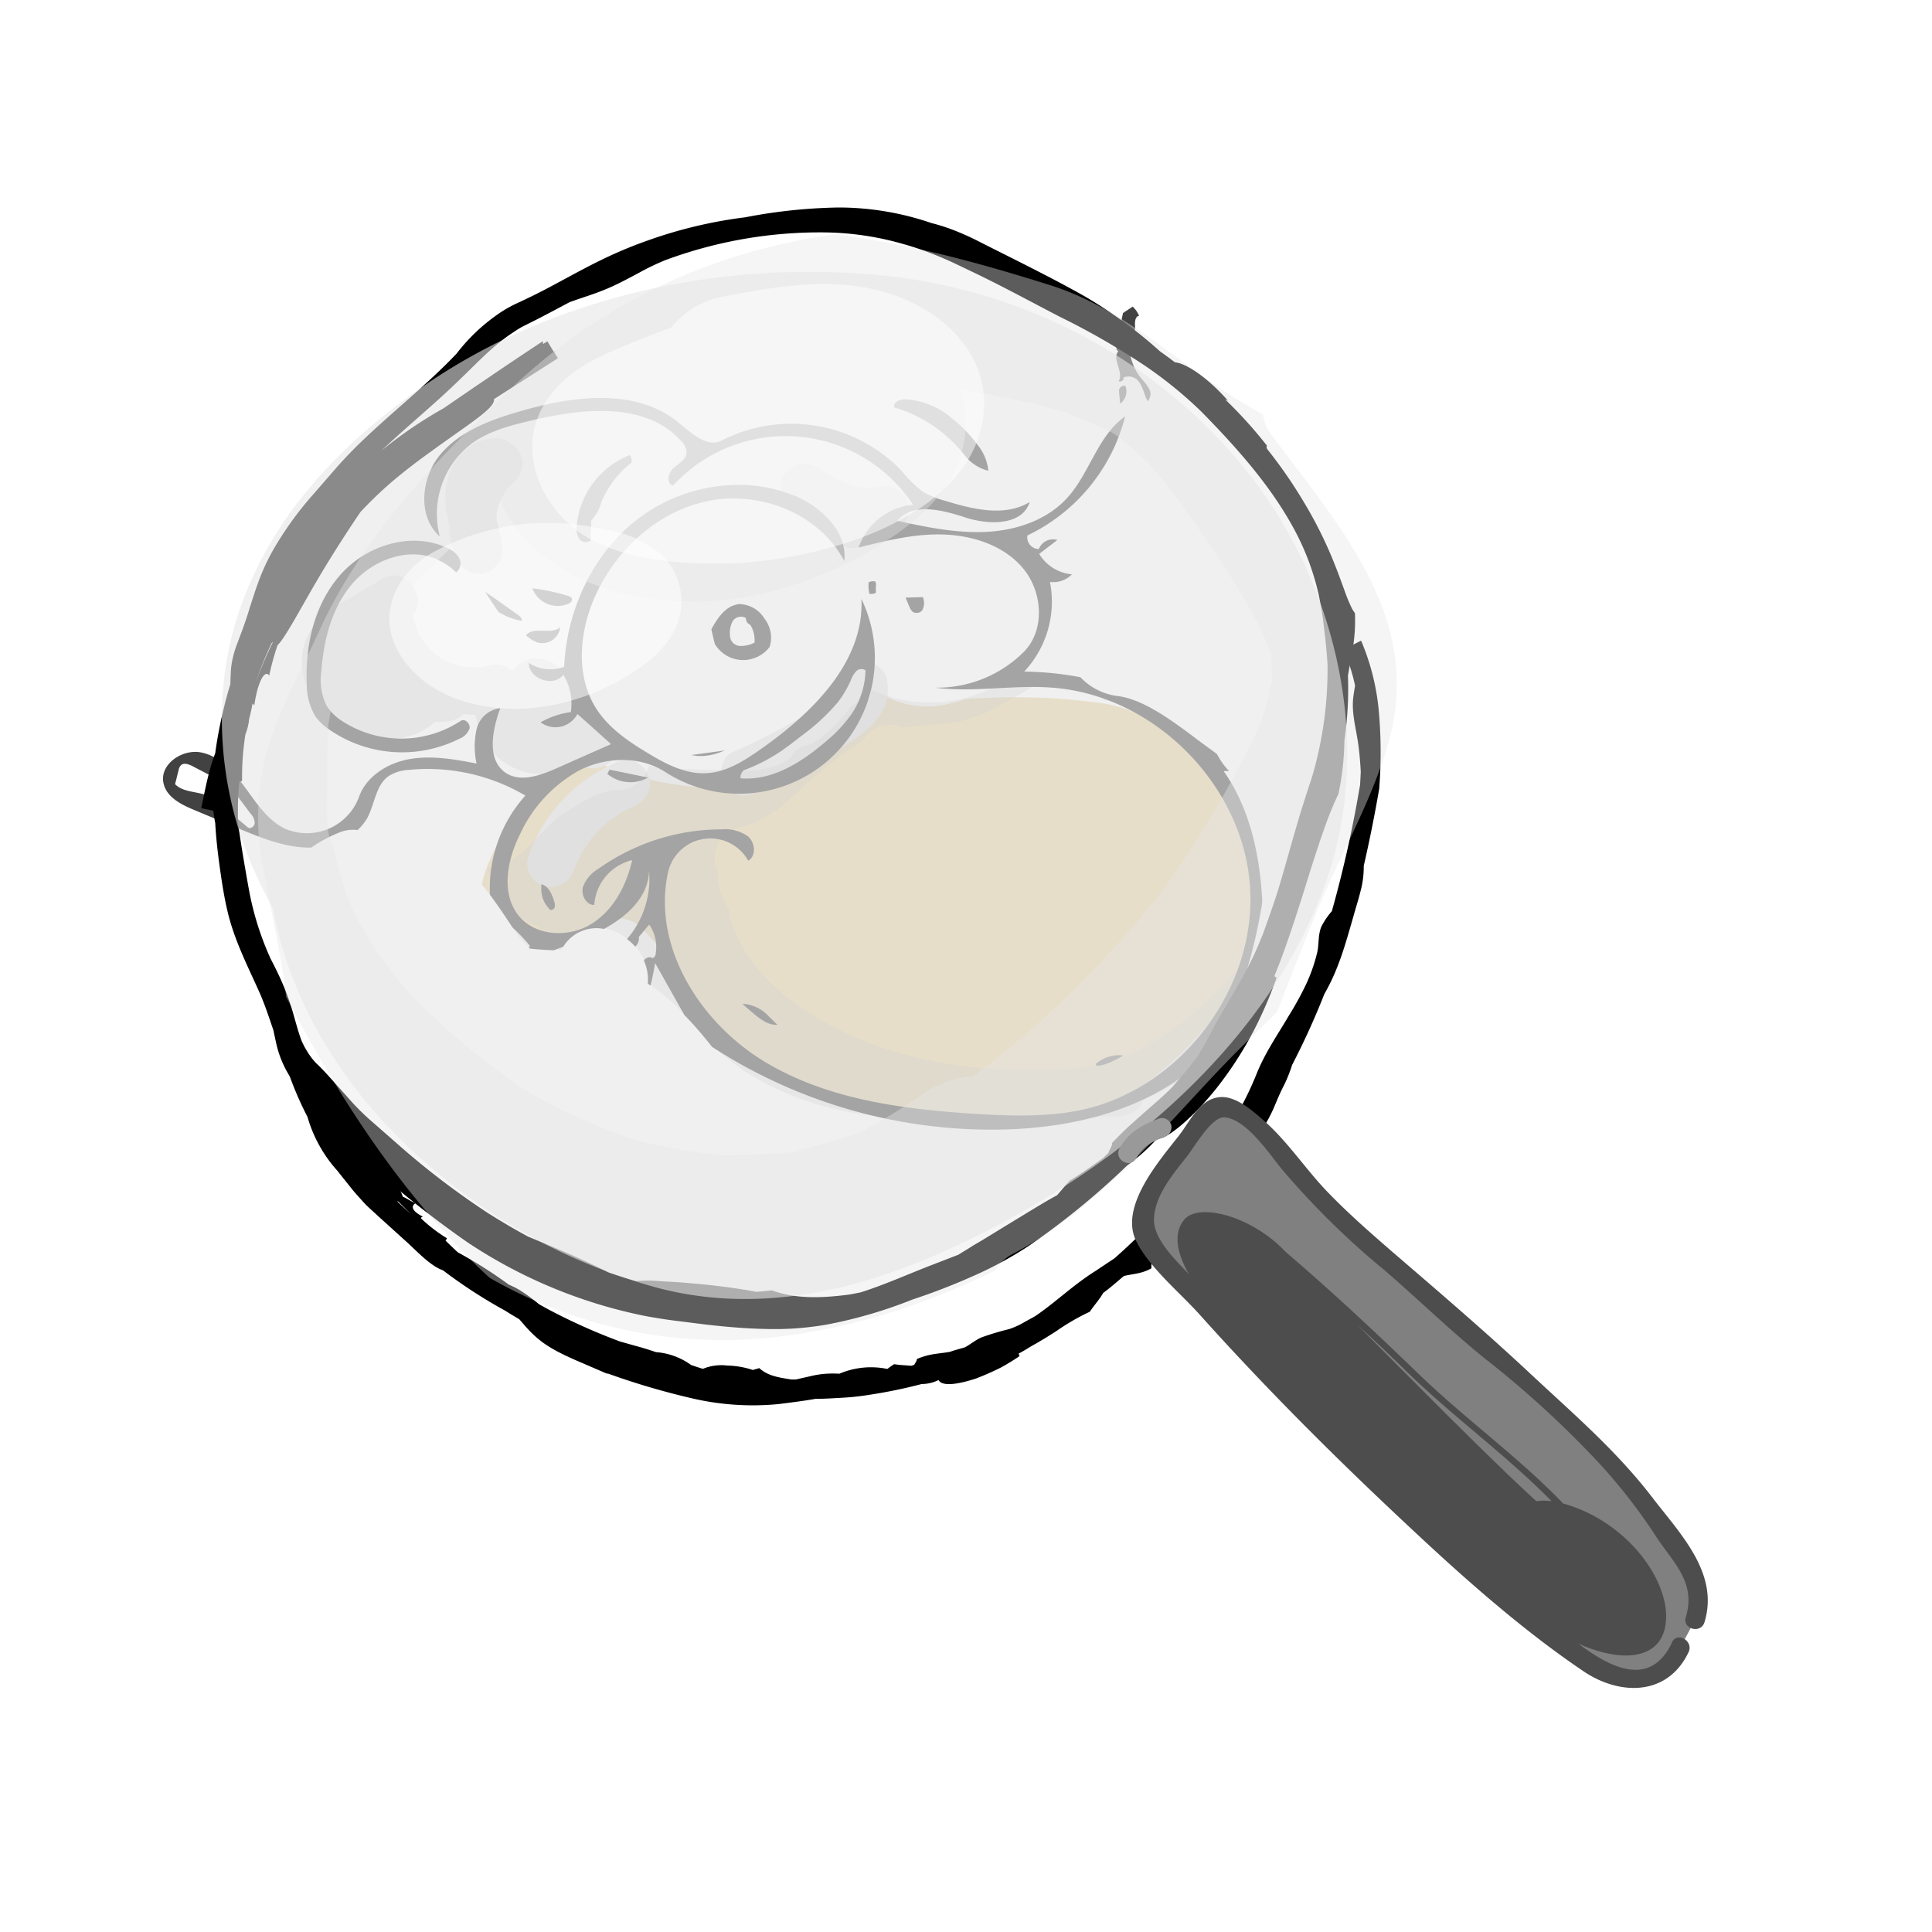 <svg xmlns="http://www.w3.org/2000/svg" viewBox="0 0 300 300"><defs><style>.\33 3e6b59a-f1ce-4206-ac11-4b7a789e3a95{isolation:isolate;}.\39 68a8a73-f617-4c98-aad8-e94592bc75b4,.b7658835-b30f-4fc7-9367-735fe695e687{fill:#fff;}.b4fcff69-947d-4d8a-aca0-0c2ee7134554{fill:#e8d1a1;}.\34 01e6177-f58d-4404-971e-6fd735132bb7,.\34 51b00c5-9533-454e-a427-ce3a559edd35,.\36 8cb3971-5a2a-4921-938a-bf80023a4e00{fill:#e6e6e6;}.\34 01e6177-f58d-4404-971e-6fd735132bb7,.\36 8cb3971-5a2a-4921-938a-bf80023a4e00,.be9ff878-6412-46c3-a720-f4823f5ff955,.da55b2be-3e55-4c43-abdf-509c3bc7b8cb{mix-blend-mode:multiply;}.b7693d93-d3ed-4746-9e6f-71b15ea57477,.be9ff878-6412-46c3-a720-f4823f5ff955{fill:#b3b3b3;opacity:0.3;}.\33 b16658e-6845-493f-be3d-569b3a544d3d{fill:#424242;}.\36 8cb3971-5a2a-4921-938a-bf80023a4e00{opacity:0.6;}.da55b2be-3e55-4c43-abdf-509c3bc7b8cb{opacity:0.4;}.\39 68a8a73-f617-4c98-aad8-e94592bc75b4{opacity:0.52;}.\32 2f66e08-7b3d-4820-b17b-bb3d5880a0e8{fill:gray;}.d736319f-350e-4e3d-8940-75149d7e9857{fill:#999;}.\30 51ff54e-0992-47c4-8601-9ea32598c8ca{fill:#4d4d4d;}</style></defs><g class="33e6b59a-f1ce-4206-ac11-4b7a789e3a95"><g id="dcbd40d2-57fd-453f-bf4c-1858829d6ae8" data-name="Layer 1"><path class="b7658835-b30f-4fc7-9367-735fe695e687" d="M176.5,108.93a11.92,11.92,0,0,0-2.9-.78c-3.29-.4-6.59-2.59-7.41-5.75a51.74,51.74,0,0,0-5,2.27q-.77-.08-1.53-.12a14.31,14.31,0,0,0,4.28-14.33A11.77,11.77,0,0,0,156.15,83c-2.64-.9-5.46-1-8.1-1.88a10.61,10.61,0,0,0-1.13-.58c-.52-.3-1-.64-1.49-1l-.13-.09-.07-.06-.55-.46c-.56-.47-1.09-1-1.62-1.45-4.1-3.84-8.1-8.33-13.81-9.66-4.21-1-8.72-.39-13,.19a31.43,31.43,0,0,0-8.64,2.34,15.19,15.19,0,0,0-6.33-6.08c-4-1.79-9-1.58-13.28-1.09a33.73,33.73,0,0,0-12.63,3.73c-4.09,2.25-8.22,6.41-7.54,11.48.34,2.52,2.2,4.77,3.25,7.06,0,0,.08.2.14.33l.22.55c.09.23.17.47.26.71a5.06,5.06,0,0,0-1.94,0A4,4,0,0,0,66,85a14.44,14.44,0,0,0-7.12,2.68,17.48,17.48,0,0,0-6.07,3.63,4.73,4.73,0,0,0-.93,5.26,11.64,11.64,0,0,0-2.14,6.59c0,.11,0,.22,0,.33a7.06,7.06,0,0,0,.29,6.07,7.67,7.67,0,0,0,6.34,3.92c3.9,1.75,8.42,1.21,12.41,0a32.17,32.17,0,0,0,5.26-2.17,13.85,13.85,0,0,0,1.37,5.63c2.49,4.2,7.65,4,11.57,2.29s6.62-5.83,5.33-10.17c-.8-2.67-3.07-4.25-5.6-5.29a10.4,10.4,0,0,0,2.18-4.38,7.75,7.75,0,0,0-1.68-7.07,7.24,7.24,0,0,0-5.1-2.07,5.22,5.22,0,0,0-.12-1.1,39.49,39.49,0,0,0-2-6.39c-.52-1.26-1.07-2.51-1.69-3.72q-.39-.75-.81-1.47c-.05-.09-.12-.24-.2-.42l.13-.21c.2-.22.41-.43.63-.64l.4-.34.33-.23c.85-.48,1.66-1,2.54-1.41l.38-.18.41-.16c.5-.17,1-.35,1.52-.51a31.24,31.24,0,0,1,11.81-1.19l.8.08c.41.12,1.14.37,1,.26q.28.15.57.33c-.4-.23.6.54.75.7s.47.56.52.59q.38.54.72,1.08c.51.82,1,1.67,1.42,2.52a4.65,4.65,0,0,0,3.92,2.29,4.32,4.32,0,0,0,4.26-.16c.66-.42,1.33-.77,2-1.14l.4-.19.6-.23a29,29,0,0,1,4.49-1.15l1.15-.18.14,0,.25,0c.62-.06,1.24-.13,1.87-.18a42.73,42.73,0,0,1,4.8-.23,12.09,12.09,0,0,1,1.21.08h.14l.3.09,1.36.4h0a7.94,7.94,0,0,0,.77.39,17.37,17.37,0,0,1,1.48.92l.23.16.52.4c.37.31.74.62,1.09.94.91.82,1.77,1.67,2.65,2.52,3.73,3.63,7.69,7,12.93,8.15,1.18.25,2.38.42,3.57.66a18.34,18.34,0,0,1,1.91.47c.24.07.48.17.73.24-1-.3.05.07.25.18a1,1,0,0,1,.18.09c.15.14.3.3.45.45l.05.09,0,0a1.93,1.93,0,0,0,.18.6c0,.22,0,.47,0,.69a.62.62,0,0,1,0,.13l0,.06c0,.23-.1.47-.17.7s-.2.59-.2.62-.16.32-.25.48-.54.79-.48.76a10.54,10.54,0,0,1-1,.93.89.89,0,0,1-.18.14c-.36.23-.71.47-1.08.68s-.63.34-1,.5l-.36.17-.11,0c-.77.24-1.51.53-2.28.75-1.55.44-3.12.77-4.7,1.09a4.61,4.61,0,0,0,.48,9,4.29,4.29,0,0,0,.15.73,4.78,4.78,0,0,0,5.72,3.25c.41-.08.83-.15,1.24-.21l.94-.12c.89-.09,1.8-.15,2.7-.19a41.63,41.63,0,0,1,5.24.12,4.7,4.7,0,0,0,2.6.32c.81.14,1.62.29,2.41.48a43.9,43.9,0,0,1,5.65,1.73c2.28.86,5.2-1,5.72-3.25a4.64,4.64,0,0,0-.71-3.85C175.88,109.17,176.19,109,176.5,108.93Z"/><path class="b7658835-b30f-4fc7-9367-735fe695e687" d="M189,117.11c-.44-.34-.89-.68-1.35-1-2.79-2-6.47-5-10.14-6.75a29.93,29.93,0,0,0,3.56,2.92c2.28,1.6,4.72,3,7.1,4.41l.9.55A.54.54,0,0,0,189,117.11Z"/><path class="b7658835-b30f-4fc7-9367-735fe695e687" d="M80,96.91a2.57,2.57,0,0,0-.16.58v0A.6.6,0,0,1,80,96.91Z"/><path class="b7658835-b30f-4fc7-9367-735fe695e687" d="M195.82,134.47c-1.2-6.07-4.63-11.45-8.39-16.22s-8.84-8.65-15.15-9.58a97.25,97.25,0,0,0-18.68-.8q-3.87.18-7.76.58a22.89,22.89,0,0,0,3-2.52,9.4,9.4,0,0,0,2.63-4.49h0c-.22,2.42,2.29,4.75,4.65,4.64a4.77,4.77,0,0,0,4.65-4.64,38.67,38.67,0,0,0-.59-10.63c-.71-3.79-2.24-6.93-5.41-9.22a30.66,30.66,0,0,0-8.81-4,38.12,38.12,0,0,0-10.28-1.63,4.26,4.26,0,0,0-1.72.34l-.15-.18c-3.24-3.63-8.9-3.33-13.36-3.18a4.86,4.86,0,0,0-4.59,3.73c-1,.05-2,.13-3,.26a38.46,38.46,0,0,0-3.86.68c-2.75-3.43-6-6.48-10.48-7.48a27.1,27.1,0,0,0-8.48-.3A25.78,25.78,0,0,0,81.24,72c-5,2.35-8.54,7.57-8.15,13.16a22.93,22.93,0,0,0,2.56,8.57,10.09,10.09,0,0,0,6.65,5.72,10.58,10.58,0,0,0,7.11-.82,18.34,18.34,0,0,0,.69,5.66,50,50,0,0,0,3.31,7.85,4.34,4.34,0,0,0-3.16,2.65,4.57,4.57,0,0,0,.46,4.41c-1.32.83-2.68,1.61-3.94,2.55a29.31,29.31,0,0,0-9,9.92,21,21,0,0,0-2.15,6.64c1.46,1.89,2.76,3.87,4.08,5.88.09.14.62.91.82,1.22s.73.86.8.94a13.17,13.17,0,0,0,1,.93c1.56.18,3.2.21,4.8.31,3.85-7.21,14.13-2.08,13.52,5.15a43.81,43.81,0,0,1,8.2,7.62,4.55,4.55,0,0,0,1.23-1.16,49.28,49.28,0,0,0,10.81,6.3,11.7,11.7,0,0,0,3.44,1.92A102.73,102.73,0,0,0,147.64,173a45.86,45.86,0,0,0,12.87-.06l.57-.1.65.08c6.22.61,12.8-1.82,17.72-5.51a57.34,57.34,0,0,0,12.92-13.77c.29-.43.56-.86.82-1.3.77-2.46,1.46-4.94,2-7.46.32-1.48.61-3,.85-4.45.1-.58.19-1.16.27-1.75l0-.21A28.68,28.68,0,0,0,195.82,134.47Zm-81.6-48.25-.29-.17L115,86Z"/><path class="b4fcff69-947d-4d8a-aca0-0c2ee7134554" d="M194.73,135c-1.21-6.06-4.63-11.44-8.4-16.22s-8.83-8.64-15.15-9.57a96.41,96.41,0,0,0-18.68-.8c-.87,0-1.75.09-2.62.15a19.68,19.68,0,0,1-2.4.69,13.91,13.91,0,0,1-9.9-1.09,12.65,12.65,0,0,1-4.72-5.06,40.8,40.8,0,0,1-3.22,7.09c-3,5.11-7.23,9.83-13.13,11.36s-12.38.4-18.22-1.14a24.16,24.16,0,0,1-9.3-4.6,4.54,4.54,0,0,0,.63,3.94c-1.33.84-2.68,1.61-3.94,2.56a29.22,29.22,0,0,0-9,9.91,22.82,22.82,0,0,0-1.87,5.1,67.71,67.71,0,0,1,4.19,5.8c.82.6,1.65,1.18,2.52,1.71.2.12,1.44.67.82.47l.57.19a19.92,19.92,0,0,0,2.43.56c.83.15,1.66.27,2.48.41a5.88,5.88,0,0,1,4.61-2.34,5.07,5.07,0,0,1,7-.19c4.68,4.32,7.09,10.24,9.22,16.19a3.27,3.27,0,0,0,.28-.37,49.62,49.62,0,0,0,10.82,6.31,11.77,11.77,0,0,0,3.43,1.92,102.92,102.92,0,0,0,23.34,5.54,45.12,45.12,0,0,0,12.87-.06l.57-.09.65.08c6.22.61,12.79-1.82,17.72-5.52a57.36,57.36,0,0,0,12.92-13.77c.29-.42.56-.86.81-1.29.77-2.47,1.46-4.95,2-7.47.33-1.47.61-2.95.86-4.44l.27-1.75s0-.1,0-.22A30.49,30.49,0,0,0,194.73,135Z"/><path class="451b00c5-9533-454e-a427-ce3a559edd35" d="M94.83,113l-5.35-6.44c-1.83-2.2-3.84-4.91-7.14-4.19a4.83,4.83,0,0,0-2.79,1.76,3.76,3.76,0,0,0-3.41-.82,9.94,9.94,0,0,1-8.47-1.67,10.28,10.28,0,0,1-3.6-6.15c2.42-2.75-1-7.76-4.69-5.59l-6.1,3.56a13.87,13.87,0,0,0-5.05,4.41c-2.46,4-1.41,9.12,1.65,12.46a14.37,14.37,0,0,0,11.67,4.35,10.6,10.6,0,0,0,6-2.59,13.84,13.84,0,0,0,1.82-.06A4.34,4.34,0,0,0,72,110.9c.61.06,1.22.09,1.84.09a11.74,11.74,0,0,0,3.44,6.6c3,2.73,8.38,3.88,11.56.74a5.21,5.21,0,0,0,.45-.5l.34.4c1.27,1.54,3.9,1.32,5.22,0A3.77,3.77,0,0,0,94.83,113Z"/><path class="451b00c5-9533-454e-a427-ce3a559edd35" d="M80.09,69.44a3.16,3.16,0,0,0-.54-.44,3.82,3.82,0,0,0-2.42-.94c-3.83-.13-6.82,3-7.69,6.53a12.84,12.84,0,0,0,.08,5.75c.07.33.15.67.24,1a14,14,0,0,0,1,5.08,3.73,3.73,0,0,0,4,2.64A3.66,3.66,0,0,0,78,85.44a25.12,25.12,0,0,0-.88-4.59c0-.17,0-.33,0-.5s0-.31,0-.46.13-.67.13-.66a6.29,6.29,0,0,1,.89-2.35l.4-.66a2,2,0,0,0,.13-.22.59.59,0,0,0,.1-.11,11,11,0,0,1,1.23-1.23A3.73,3.73,0,0,0,80.09,69.44Z"/><path class="451b00c5-9533-454e-a427-ce3a559edd35" d="M141,78.16a3.74,3.74,0,0,0-4.54-2.58,7.3,7.3,0,0,1-4.7-.45,28.91,28.91,0,0,1-5-2.61,3.74,3.74,0,0,0-5.05,1.33,3.78,3.78,0,0,0,1.32,5.05l7.66,5.68c1.46,1.08,3.77.38,4.77-1a4.53,4.53,0,0,0,.31-.5,13.18,13.18,0,0,0,2.65-.43A3.74,3.74,0,0,0,141,78.16Z"/><path class="451b00c5-9533-454e-a427-ce3a559edd35" d="M137.73,105.52c-.35-2-2.74-3.08-4.54-2.58a3.69,3.69,0,0,0-2.63,4.11c-.12.16-.36.37-.38.4a6.6,6.6,0,0,1-1.33,1.06q-2.4,1.63-4.91,3.12a92.84,92.84,0,0,1-10.15,5.14c-1.83.79-2.24,3.47-1.32,5,1.1,1.89,3.21,2.11,5,1.32a89.6,89.6,0,0,0,12.31-6.46C134,114.09,138.74,111.11,137.73,105.52Z"/><path class="401e6177-f58d-4404-971e-6fd735132bb7" d="M100.8,120.73c-.48-1.74-2.69-3.34-4.54-2.58A25,25,0,0,0,82,133.08a3.72,3.72,0,0,0,2.58,4.54,3.77,3.77,0,0,0,4.54-2.57,17.63,17.63,0,0,1,3.59-5.81,16,16,0,0,1,2.5-2.21c.56-.39,1.14-.75,1.73-1.08l.72-.38s1-.46.61-.3C100.06,124.51,101.37,122.82,100.8,120.73Z"/><path class="b7693d93-d3ed-4746-9e6f-71b15ea57477" d="M189,117.12c-.45-.34-.9-.68-1.36-1-3.79-2.73-9.23-7.38-14-8a9.84,9.84,0,0,1-2.53-.66,5.28,5.28,0,0,1,.27,1.24,22.64,22.64,0,0,1,9.69,4c1.69,1.19,3.27,2.54,5.05,3.61a25.09,25.09,0,0,0,3.44,1.72C189.33,117.73,189.16,117.43,189,117.12Z"/><path class="be9ff878-6412-46c3-a720-f4823f5ff955" d="M184.61,157.93a45.06,45.06,0,0,1-10,6.21c-4,1.71-8.17,1.93-12.42,2.05l-1.25,0c-3.33,0-6.66-.16-10-.47a70,70,0,0,1-11.61-2.32c-9-2.66-18.79-7.83-23.82-16a16,16,0,0,1-2.36-6.31,9.57,9.57,0,0,1-1.65-5.76,4.77,4.77,0,0,1,3-6.75c.59-.14,1.17-.3,1.75-.49.24-.08.48-.18.73-.25h0a26.53,26.53,0,0,0,2.35-1.26c.42-.26.82-.53,1.22-.81.22-.15.8-.61.79-.59q.9-.74,1.77-1.5a86.57,86.57,0,0,1,8.52-7.14,23.81,23.81,0,0,1,2.32-1.4c0-.09.08-.18.13-.27a4.85,4.85,0,0,1,6.22-1.89c1.17-.18,2.36-.28,3.52-.38s2.08-.16,3.12-.26c.24,0,1.14-.16,1-.12.31-.06.62-.11.93-.18a24.22,24.22,0,0,0,3.15-.92l.55-.21.15-.07c.39-.19.78-.37,1.16-.57,2.66-1.36,5.16-2.93,7.79-4.31a17,17,0,0,1-3.58-1.75,10.26,10.26,0,0,1-1.16.9,21.75,21.75,0,0,1-21.59,2,1.72,1.72,0,0,0-.07.21,3.41,3.41,0,0,0-.09,1.28,3.93,3.93,0,0,0-3.56,1.8,21.48,21.48,0,0,1-5.67,5.17,4.19,4.19,0,0,0-3.06,1.81c-.12.17-.26.36-.41.54a13.2,13.2,0,0,1-1.7.9,12.06,12.06,0,0,1-4.76.77c-3.74,0-7.51-.07-11.25-.24-.67,0-1.33-.07-2-.13l-.32,0-.29-.06c-.32-.07-.65-.13-1-.21l-.38-.1a5,5,0,0,1-4.72,3.83l-.77,0-.14,0-1.32.33c-.13,0-1.26.45-1.25.42-.36.16-.72.34-1.08.52a32,32,0,0,0-2.83,1.64c-.37.25-.73.51-1.11.75-.06,0-.47.3-.73.45l-.8.66-.87.84c-.67.67-1.31,1.37-2,2.05a19.7,19.7,0,0,1-4.68,3.81,5.07,5.07,0,0,1-2.61.6,6.66,6.66,0,0,0,.23,1.51,11.89,11.89,0,0,0,5.08,6.4,14,14,0,0,0,2.45,1.29,4.56,4.56,0,0,0,0,.54,3.67,3.67,0,0,0,.37,1.54q-.77.18-1.53.33c-.55-.41-1.12-.8-1.7-1.18a4.07,4.07,0,0,0-1.34-1.48l.26.39c.09.14.62.91.82,1.22s.73.86.8.94a13.17,13.17,0,0,0,1,.93c1.56.18,3.2.21,4.8.31,3.85-7.22,14.14-2.08,13.52,5.16a41.46,41.46,0,0,1,5.91,5.09c0-.13.08-.25.1-.38a26.91,26.91,0,0,0,1.59,2.21q.73.84,1.44,1.71c4.82,5.23,11.47,8.65,18.31,10.5,9.68,2.62,19.8,2.17,29.72,1.81h.5a158.53,158.53,0,0,0,15.87-.31,3.91,3.91,0,0,0,3.48-2.49,44,44,0,0,0,6.54-3.56c.63-.66,1.26-1.33,1.86-2,.34-.4.68-.8,1-1.21l.19-.23.27-.36a40.93,40.93,0,0,0,3.5-5.5c.26-.49.52-1,.76-1.5.1-.23.38-.92.4-.94.29-.78.57-1.57.83-2.37.61-1.89,1.17-3.78,1.66-5.7A54.23,54.23,0,0,1,184.61,157.93ZM99.3,134.59a4.24,4.24,0,0,0-2-.63,12.52,12.52,0,0,1,3-1.86l0,0A10.45,10.45,0,0,1,99.3,134.59Zm4,16.66a21.45,21.45,0,0,1-1.15-3.87c-.31-1.55-.5-3.12-.67-4.69a11.07,11.07,0,0,0,1-.7,25.89,25.89,0,0,0,2,11.17A11,11,0,0,1,103.3,151.25ZM108,131a3.7,3.7,0,0,0-.87.11,3.62,3.62,0,0,0-1-1.12,3.23,3.23,0,0,0,.46-.59l.39.33a8.9,8.9,0,0,0,1.26.84C108.13,130.71,108,130.85,108,131Z"/><g id="c12b56db-bf21-42bc-bb56-314c2de0aa09" data-name="Form 29"><path class="3b16658e-6845-493f-be3d-569b3a544d3d" d="M196,139.8c-.38-7.05-1.91-14.27-6-20.07l.85,0a11.51,11.51,0,0,1-1.88-2.64c-.45-.34-.9-.68-1.36-1-3.79-2.73-9.23-7.38-14-8a9.59,9.59,0,0,1-5.84-2.93,50.17,50.17,0,0,0-8.73-.88,15.89,15.89,0,0,0,4-13.92,4,4,0,0,0,3.41-1.18,6.62,6.62,0,0,1-5.08-3.17l2.81-2.16a2.35,2.35,0,0,0-2.87,1.4,1.8,1.8,0,0,1-1.77-2.11,28.15,28.15,0,0,0,15.17-18.48c-4.29,3-5.49,8.86-9.05,12.71-3.14,3.42-7.9,5-12.55,5.22s-9.24-.73-13.78-1.72c2.41-2.92,7-1.67,10.66-.49s8.78,1.2,9.9-2.43c-3.88,2.37-8.89,1.12-13.23-.22a13.2,13.2,0,0,1-3.34-1.37A18.14,18.14,0,0,1,140,73.11a23.72,23.72,0,0,0-27.89-4.73c-2.27,1.23-4.71-1.09-6.7-2.73-6.67-5.5-16.55-4.19-24.83-1.73C76,65.24,71.39,67,68.38,70.57s-3.61,9.62-.08,12.74a13.7,13.7,0,0,1,5.11-14.55c2.63-1.86,5.85-2.7,9-3.44,8-1.92,17.8-3,23.32,3.12a2.69,2.69,0,0,1,.88,1.88c-.08,1.07-1.26,1.67-2.08,2.41s-1.09,2.43,0,2.65a23.71,23.71,0,0,1,37.25,3,9.88,9.88,0,0,0-8.45,6.64c4.48-1.12,9-2.24,13.61-2s9.35,1.91,12.17,5.55,3.12,9.38-.14,12.66a19.09,19.09,0,0,1-13.8,5.55c6,.77,12.14-.46,18.21,0,15.83,1.15,29.72,15.12,30.73,31s-11,31.5-26.52,34.64c-5,1-10.26.88-15.4.58-11.62-.69-23.65-2.16-33.6-8.23s-17.31-17.81-14.88-29.21a6.73,6.73,0,0,1,12.47-1.91c1.26-.71,1.1-2.76,0-3.75a6.06,6.06,0,0,0-4.1-1.12,33.13,33.13,0,0,0-19.17,6.13,5.44,5.44,0,0,0-2.4,2.84c-.31,1.23.52,2.82,1.77,2.76a7.65,7.65,0,0,1,5.88-6.94c-.9,4-2.95,7.84-6.42,9.95s-8.51,1.86-11.11-1.23c-2.89-3.42-1.91-8.67.09-12.69A21.72,21.72,0,0,1,90,119.6c4.15-2.08,9.38-2.25,13.29.27A21.1,21.1,0,0,0,133.76,93c.47,9.85-7.74,17.83-15.83,23.47-2.46,1.72-5.14,3.41-8.15,3.58-3.2.22-6.26-1.34-9-3-3.09-1.83-6.18-3.93-8.15-6.94-3.28-5.09-2.71-11.87-.28-17.39,3.29-7.44,10-13.54,18-15s17,2.19,20.75,9.41c.52-4.41-3.31-8.21-7.38-10-8-3.5-17.86-1.84-24.8,3.55S88,94.79,87.6,103.54a6.18,6.18,0,0,1-5.49-.6c0,2.49,3.85,3.83,5.36,1.84a8.61,8.61,0,0,1,1.17,5.79,13.16,13.16,0,0,0-4.7,1.59,3.86,3.86,0,0,0,5.72-1.29c1.75,1.56,3.5,3.12,5.22,4.68-2.87,1.28-5.77,2.54-8.64,3.83-2.44,1.06-5.39,2.1-7.63.68-3.09-2-2.19-6.64-.93-10.09A4.27,4.27,0,0,0,74,113.25a12.36,12.36,0,0,0,0,5.31c-3.42-.66-6.95-1.29-10.39-.69s-6.81,2.71-7.91,6a8.63,8.63,0,0,1-11.56,4.76c-2.65-1.34-4.35-4-6.1-6.37s-3.88-4.84-6.81-5.42-6.45,1.83-5.85,4.73c.44,2.22,2.79,3.39,4.87,4.24l6.86,2.87c3.42,1.4,6.92,2.84,10.61,2.93l.61,0a22.33,22.33,0,0,1,4.54-2.41,5.57,5.57,0,0,1,2.66-.31,7.93,7.93,0,0,0,1.57-2c1.12-2.19,1.28-5.06,3.31-6.42a6.59,6.59,0,0,1,3.17-.93,29.87,29.87,0,0,1,18,4,21.5,21.5,0,0,0-5.5,15.4c1.24,1.65,2.38,3.37,3.52,5.1a27.58,27.58,0,0,1,2.69,2.83,2.93,2.93,0,0,1-.19.26l.18.17c1.21.14,2.45.2,3.7.26l1.49-.56a6,6,0,0,1,6.32-2.75c3.7-2.06,6.85-4.94,7-9a14.34,14.34,0,0,1-3.43,10.57A8.48,8.48,0,0,1,98.64,147a1.78,1.78,0,0,0,.56-1.52c.55-.63,1.06-1.29,1.61-1.91a6.12,6.12,0,0,1,1,4.53c0,.36-.35.8-.66.61s-.84,0-1.18.41a7.35,7.35,0,0,1,.62,3.63l.42.28c.29-1.15.52-2.32.72-3.48q2.25,4,4.53,8.05a56.13,56.13,0,0,1,4.28,4.94,79.72,79.72,0,0,0,46,12.83c8.28-.3,16.62-2,23.81-6.1a34.76,34.76,0,0,0,5.52-3.92l0-.05c.34-.4.68-.8,1-1.21l.19-.23.27-.36a40.93,40.93,0,0,0,3.5-5.5c.26-.49.52-1,.76-1.5.1-.23.38-.92.4-.94.29-.78.57-1.57.83-2.37.88-2.75,1.67-5.51,2.29-8.33.32-1.48.61-3,.85-4.45h0Zm-80.55-20.18a27.22,27.22,0,0,0,5.74-2.92c1.07-.74,2.11-1.53,3.14-2.35a32.67,32.67,0,0,0,5.8-5.34,17,17,0,0,0,2-3.41,4,4,0,0,1,.82-1.37,1.14,1.14,0,0,1,1.45-.14,12.66,12.66,0,0,1-2.16,6.76A21.68,21.68,0,0,1,128.4,115c-3.8,3.28-8.42,6.29-13.42,5.85A1.54,1.54,0,0,1,115.47,119.62Zm-77,8.83c-1.31-1.09-2.62-2.21-3.94-3.33a9.18,9.18,0,0,0-2.27-1.56c-1.66-.71-3.8-.49-5.06-1.8.2-.72.36-1.45.55-2.16a1.49,1.49,0,0,1,.36-.77c.46-.44,1.2-.16,1.75.11,1.5.79,3,1.56,4.54,2.35A4.39,4.39,0,0,1,36,122.47c1,1.31,1.94,2.59,2.92,3.88a2.21,2.21,0,0,1,.63,1.45C39.51,128.35,38.85,128.81,38.44,128.45Z"/><path class="3b16658e-6845-493f-be3d-569b3a544d3d" d="M136,91v1.06a1.59,1.59,0,0,1-1,.14,5.32,5.32,0,0,1-.11-1.78,1.5,1.5,0,0,1,1-.14A.9.9,0,0,1,136,91"/><path class="3b16658e-6845-493f-be3d-569b3a544d3d" d="M173.76,60.61a.8.8,0,0,1,1-.68,2.4,2.4,0,0,1-.82,2.76c-.06-.68-.14-1.39-.19-2.08"/><path class="3b16658e-6845-493f-be3d-569b3a544d3d" d="M141.39,94.66c-.25-.63-.52-1.23-.77-1.86l2.68-.08a2.37,2.37,0,0,1-.11,2.07c-.43.55-1.55.52-1.72-.16"/><path class="3b16658e-6845-493f-be3d-569b3a544d3d" d="M171.8,165.18a6.06,6.06,0,0,1-1.13.3c-.21,0-.51,0-.54-.25a5.47,5.47,0,0,1,4.29-1.34,13,13,0,0,1-2.62,1.29"/><path class="3b16658e-6845-493f-be3d-569b3a544d3d" d="M112.51,116.53a8.9,8.9,0,0,1-2.54.77,6.79,6.79,0,0,1-2.62-.06c1.72-.24,3.44-.46,5.16-.71"/><path class="3b16658e-6845-493f-be3d-569b3a544d3d" d="M85.31,141.14a4.35,4.35,0,0,1-1.26-3.06c0-.25,0-.52,0-.77,1.13.25,1.65,1.54,2,2.63a1.51,1.51,0,0,1,.06,1c-.14.33-.63.5-.82.22"/><path class="3b16658e-6845-493f-be3d-569b3a544d3d" d="M87,97.39a2.82,2.82,0,0,1-3.42,2.41,5.25,5.25,0,0,1-1.91-1.15c1.2-1.48,3.93,0,5.33-1.26"/><path class="3b16658e-6845-493f-be3d-569b3a544d3d" d="M94.63,119.51l6,1.23a5.58,5.58,0,0,1-6.32-.57l.33-.66"/><path class="3b16658e-6845-493f-be3d-569b3a544d3d" d="M88.81,93c.08.33-.25.63-.58.76a4.21,4.21,0,0,1-5.57-2.4,31.15,31.15,0,0,1,5.49,1.15c.27.08.6.21.66.49"/><path class="3b16658e-6845-493f-be3d-569b3a544d3d" d="M120.72,159.13c-1.45.09-2.71-.9-3.83-1.85l-1.61-1.4a5.81,5.81,0,0,1,3.77,1.61l1.67,1.64"/><path class="3b16658e-6845-493f-be3d-569b3a544d3d" d="M75.27,91.87C77,93,78.64,94.22,80.33,95.4c.36.24.77.6.68,1A9.7,9.7,0,0,1,77.38,95l-2.11-3.17"/><path class="3b16658e-6845-493f-be3d-569b3a544d3d" d="M91.79,80.88c0,1-.06,2-.06,3a1.21,1.21,0,0,1-1.8-.22,2.94,2.94,0,0,1-.38-2,13,13,0,0,1,8.28-11,1.65,1.65,0,0,1,.22,1.18A15.2,15.2,0,0,0,93.37,78a6.77,6.77,0,0,1-1.58,2.85"/><path class="3b16658e-6845-493f-be3d-569b3a544d3d" d="M173.74,54.54c-.36,0-.44-.49-.36-.84.3-1.7.63-3.39,1-5.09.49-.33,1-.66,1.5-1a4.12,4.12,0,0,1,1,1.43c-.63.08-.68,1-.63,1.58s-.13,1.48-.76,1.45a8.34,8.34,0,0,0,1.77,6.75,7.06,7.06,0,0,1,1.21,1.62,1.61,1.61,0,0,1-.28,1.86c-.46-.9-.65-1.92-1.17-2.76a2,2,0,0,0-2.57-.91c.14.39-.41.77-.74.55.85-1.42-1.18-3.58,0-4.68"/><path class="3b16658e-6845-493f-be3d-569b3a544d3d" d="M140.54,62A12.3,12.3,0,0,1,148,65.1a21.69,21.69,0,0,1,3.81,4,7.5,7.5,0,0,1,1.66,4,6.65,6.65,0,0,1-3.61-2.32,21.68,21.68,0,0,0-11-7.52c-.21-.8.88-1.26,1.67-1.26"/><path class="3b16658e-6845-493f-be3d-569b3a544d3d" d="M114.51,93.81a4.67,4.67,0,0,1,4.21,2.27,4.76,4.76,0,0,1,.79,4.37A5.14,5.14,0,0,1,111,100c-.19-.76-.38-1.53-.54-2.29.93-1.7,2.16-3.56,4.07-3.86m1.29,2.11a1.54,1.54,0,0,0-2.11.6,4.18,4.18,0,0,0-.33,2.38,1.61,1.61,0,0,0,1.56,1.36,4.5,4.5,0,0,0,2.22-.52,4.49,4.49,0,0,0-.66-2.76,1.09,1.09,0,0,1-.68-1.06"/><path class="3b16658e-6845-493f-be3d-569b3a544d3d" d="M67.81,86.81c-4.49-1.91-9.93.14-13.1,3.83s-4.43,8.67-4.81,13.53a9.1,9.1,0,0,0,.79,5.36A7.53,7.53,0,0,0,53,111.88a16.85,16.85,0,0,0,18.54.06c.66-.44,1.53.44,1.37,1.2a2.71,2.71,0,0,1-1.62,1.59,19.82,19.82,0,0,1-20.48-1.67A8.29,8.29,0,0,1,49,111.28a9.55,9.55,0,0,1-1.36-5c-.28-6.07,1.17-12.42,5.19-17S63.71,82.52,69.26,85a3.86,3.86,0,0,1,2,1.58,1.77,1.77,0,0,1-.43,2.3,9.25,9.25,0,0,0-3-2"/></g><path d="M34.26,126.13A63.06,63.06,0,0,1,36,119a23.89,23.89,0,0,1,1.35-3.26,17.14,17.14,0,0,0,.83-1.9,8.71,8.71,0,0,0,.51-2.22,26.44,26.44,0,0,0,.73-3.78c.25-1.69.34-3.39.63-4.51s.9-2.63,1.46-4.33c1.11-3.34,1.63-6.61,2.89-9.72a37.49,37.49,0,0,1,4.4-7.74c1.34-1.72,2.79-3.39,4.27-5.07s2.9-3.33,4.48-4.86c3.11-3.1,6.53-6,9.89-9,1.68-1.49,3.38-3.1,5-4.69s3.15-3.12,4.79-4.49a26.28,26.28,0,0,1,2.54-1.87A14.89,14.89,0,0,1,81,50.79l.68-.35.77-.38c2-1,4-2.08,6-3.14,2.19-.8,4.27-1.37,6.59-2.43,1.58-.72,2.83-1.42,4.11-2.09a38.38,38.38,0,0,1,4.15-2,69,69,0,0,1,25-4.31A45.71,45.71,0,0,1,140,37.82a48.44,48.44,0,0,1,5.55,1.9c.91.36,1.81.77,2.72,1.19l2.86,1.37c4.68,2.24,9,4.61,13.5,6.94a114.5,114.5,0,0,1,13.25,7.63,65.61,65.61,0,0,1,8.66,7.06c5.33,5.43,10.5,11.2,14.13,17.75A39.78,39.78,0,0,1,204.69,92c.21.9.35,1.81.52,2.73s.28,1.89.39,2.83c.24,1.89.43,3.78.54,5.67a60.06,60.06,0,0,1-.51,8.49,62.65,62.65,0,0,1-1.36,7c-.3,1.13-.61,2.23-1,3.31l-1.1,3.43c-1.41,4.57-2.55,9-3.89,13.33-.69,2.09-1.41,4.15-2.16,6.21-.53,1.31-1.06,2.6-1.68,3.86-1.3,2.73-3.74,6.75-5.32,9.49-1.14,2-2.12,4.14-3.38,6-1.24,1.58-2.49,3.06-3.72,4.47-1.54,1.54-2.73,2.52-4.09,3.72-.68.6-1.4,1.25-2.25,2s-1.86,1.76-3,2.94c.1.34-.4,1.05-.59,1.56l-.85.83c-1.69,1.18-3.51,2.49-5.18,3.49l-1.91,2.23c-2.15,1.16-4.81,2.84-7.53,4.48l-4,2.45c-.66.4-1.32.76-1.94,1.16s-1.27.77-1.85,1.15l-4.53,1.75c-4,1.57-7.16,3-10.7,4.11L132,201c-4.82.65-8.65.64-12.14-.63-.83.09-1.62.17-2.42.23-2.27-.45-6.13-1-9.88-1.31-.94-.09-1.87-.17-2.76-.22l-2.42-.14a19.77,19.77,0,0,0-3.55,0l-.41-.11c-1.38-.39-2.65-.8-3.94-1.25-4.48-2.24-8.25-3.8-12.48-5.55-2-1.08-4-2.25-6.16-3.61a122.65,122.65,0,0,1-14.43-11.05l-3.54-3.1a37,37,0,0,1-3.24-3.15c-1-1.12-2.08-2.33-3.17-3.55-.55-.61-1.11-1.22-1.69-1.82L49,165c-.23-.26-.45-.52-.66-.79a13.41,13.41,0,0,1-1.52-2.62c-.45-1.19-.8-2.5-1.2-3.9a40.39,40.39,0,0,0-1.46-4.3c-.73-1.77-1.46-3.21-2.13-4.5A45.82,45.82,0,0,1,38.7,138.4c-.67-3.71-1.29-7.3-1.76-10.75l0-.36c0-2,0-3.92.22-5.88.15-.19.29.09.43-.2a42.42,42.42,0,0,1,1.51-11.77c.15-.46.31.15.39.07.56-3.85,1.68-5.58,2.31-4.6a40.94,40.94,0,0,1,1.3-4.72c1.12-1.08,3.34-5.27,5.85-9.58S54.38,81.82,56,79.47a62.14,62.14,0,0,1,5.13-4.89c1.76-1.48,3.74-3,5.67-4.38,3.5-2.55,6.06-4.26,7.68-5.53s2.33-2.09,2.22-2.69l9.94-6.36-.57-.88.21-.13a2.85,2.85,0,0,1-.31,0L85,53l-.66.41a1.93,1.93,0,0,1-.06-.42c-5.8,3.82-10.42,7-15.44,10.43a67.18,67.18,0,0,0-9.11,6.15A51.37,51.37,0,0,0,51.5,78c-1.54,1.87-3,3.88-4.6,6.19a113.26,113.26,0,0,0-7.21,12.37,61.07,61.07,0,0,0-5,13.67c-1.21,5-2.06,11-1.53,15.89.06.62.16,1.13.26,1.68.13,2.32.39,4.62.71,6.9s.65,4.49,1.21,6.86c1.11,4.68,3.32,8.83,5.12,12.93.76,1.8,1.35,3.59,2,5.51.12.59.25,1.2.38,1.77a16.13,16.13,0,0,0,2.39,5.72c.27.43.6.83.89,1.21l.76,1c.51.67,1,1.33,1.56,2a53.33,53.33,0,0,0,3.82,4.49c1.63,1.68,3.34,3.1,5.38,4.9a155.65,155.65,0,0,0,15,11.85,77.14,77.14,0,0,0,27.31,11.36c1.6.31,3.3.58,4.84.77l4.68.59c3.13.36,6.28.64,9.44.7a46.85,46.85,0,0,0,9.41-.67,71.68,71.68,0,0,0,13.37-3.9q4.73-1.56,9.25-3.57a58.67,58.67,0,0,0,8.79-4.75A119.79,119.79,0,0,0,175,181a30.75,30.75,0,0,0,4.72-4.24c1.14.43,5.88-3.34,10-8.85a57,57,0,0,0,5.41-8.75,65.47,65.47,0,0,0,3.07-7.26c0-.35-.27-.07-.3-.38,1.54-3.66,3.48-9.59,5.2-15.16.87-2.78,1.74-5.47,2.55-7.74a52.4,52.4,0,0,1,2.18-5.34,42.74,42.74,0,0,0,.93-8.35,54.85,54.85,0,0,0,.55-10c.52-3.26,1.26-5.65,1.08-9.73A5.28,5.28,0,0,1,209.7,94c-.24-.51-.5-1.14-.75-1.82-.5-1.37-1.08-3-1.74-4.65a64.22,64.22,0,0,0-4.58-9.28,72.79,72.79,0,0,0-5.88-8.54c-.09-.25-.12-.44,0-.48A68.34,68.34,0,0,0,190.22,62a2.68,2.68,0,0,1,.5.26c-3.26-3.71-6.61-5.87-8.28-6-.76-.58-1.52-1.15-2.3-1.69A71.13,71.13,0,0,0,168.41,46c-5-2.83-10.71-5.62-16.13-8.36a43.18,43.18,0,0,0-4.18-1.9,30.12,30.12,0,0,0-3.45-1.1,44.61,44.61,0,0,0-14.47-2.42,82.74,82.74,0,0,0-14.45,1.52,71,71,0,0,0-15,3.55,66.87,66.87,0,0,0-7.21,3c-2.4,1.16-4.77,2.47-7.25,3.8-1.22.66-2.56,1.36-4,2.06-.7.33-1.41.68-2.12,1a20.17,20.17,0,0,0-2.32,1.29,28.84,28.84,0,0,0-6.81,6.31l-.12.16C66.17,59.89,60.72,64.1,55.68,69c-1.25,1.23-2.49,2.52-3.64,3.85L48.61,76.8a52.44,52.44,0,0,0-6.22,8.64,32.91,32.91,0,0,0-2.26,4.9c-.62,1.68-1.13,3.36-1.65,5s-1.1,3.15-1.74,4.85A15.64,15.64,0,0,0,36,102.9a12,12,0,0,0-.16,1.44l-.06,1.35c-.05,1.77,0,3.48-.16,5.1a7.27,7.27,0,0,1-.46,2.16c-.26.69-.66,1.44-1,2.26-1.59,3.36-2.21,6.94-2.91,10.28ZM39.71,106a52.33,52.33,0,0,1,2.49-6.17l.18-.13A54.58,54.58,0,0,0,39.71,106ZM51.05,85.38l0,0,.36-.47Z"/><path d="M208.62,100.86a29.2,29.2,0,0,1,1.8,5.64c-.1.45-.17,1-.25,1.51-.39,2.76.45,5.12.81,8.07.15,1.27.26,2.54.32,3.82l-.12,2.22,0-.18a187.26,187.26,0,0,1-4.37,19.55,11,11,0,0,0-1.69,2.53c-.48,1.39-.28,2.51-.59,3.91a26.48,26.48,0,0,1-1.84,5.16,49.5,49.5,0,0,1-2.54,4.59c-1.76,3-3.68,5.73-5,9a50,50,0,0,1-6.1,11l-2.91,3.76a102.23,102.23,0,0,1-13.07,13.94l-3,2c-3.52,2.22-6.24,4.91-9.34,7l-2.37,1.31a15.22,15.22,0,0,1-1.61.68,40.67,40.67,0,0,0-4.39,1.32c-.87.38-1.66,1.05-2.5,1.51-.81.25-1.6.44-2.34.71-.9.16-1.56.21-2.31.33a10.9,10.9,0,0,0-2.84.79c0,.33-.27.6-.4.89a4.19,4.19,0,0,1-.46.16c-.88-.08-1.83-.11-2.67-.25-.37.23-.72.49-1.06.74a12.5,12.5,0,0,0-7.44.74,17.12,17.12,0,0,0-2,0,14.32,14.32,0,0,0-2.48.38l-2.3.52-.66,0c-2-.32-3.66-.55-5-1.77l-1,.29a13.58,13.58,0,0,0-4-.69,7.47,7.47,0,0,0-3.75.51l-.18-.05c-.57-.18-1.11-.35-1.65-.54a10.62,10.62,0,0,0-5.45-2c-.92-.31-1.87-.62-2.91-.9l-2.71-.76.17.06a91.74,91.74,0,0,1-11.48-5.15l-1.25-.7a29.19,29.19,0,0,0-2.88-2.11,12.83,12.83,0,0,0-1.8-.92,70.55,70.55,0,0,0-7.88-5l-.12-.09c-.61-.58-1.22-1.14-1.81-1.74,0-.16.21-.2.19-.38a23.62,23.62,0,0,1-4-3.07c-.13-.16.24-.23.24-.3-1.53-.76-1.95-1.57-1.09-2.08-.5-.12-1.42-.78-2-1a3.63,3.63,0,0,0-.94-1.58c-.27-.31-.58-.63-.92-1s-.64-.68-1-1c-1.47-1.46-3.1-3-4.06-3.75-1-1.7-2-3.42-2.85-5.14-1.58-3.07-2.1-4.36-3.24-4.11a37.52,37.52,0,0,1-1.47-4.46l-1,.26,0-.1a2,2,0,0,1-.16.14l-1.83.47L45,166c-.13,0-.26,0-.4,0a52.34,52.34,0,0,0,3.15,7.44,21.19,21.19,0,0,0,4.68,8.4c.62.81,1.29,1.62,2,2.52s1.3,1.52,2,2.3,1.47,1.4,2.21,2.11l4.42,4c1.56,1.4,3.22,3.24,5.06,4.2a5.21,5.21,0,0,0,.66.28,77.74,77.74,0,0,0,9.7,6.29c.7.46,1.43.88,2.15,1.31l.51.58c2.32,2.75,4.09,3.95,8.3,5.8l4.78,2.06.06,0,.13,0a115.56,115.56,0,0,0,13.08,3.85,41.61,41.61,0,0,0,13.36.89c2-.25,3.91-.49,5.79-.82,1.39,0,2.77-.09,4.15-.17a38.61,38.61,0,0,0,4.16-.45,77.31,77.31,0,0,0,8.17-1.68,5.92,5.92,0,0,0,2.62-.62c.55,1.06,3.07.66,5.8-.23a42.52,42.52,0,0,0,3.92-1.73c1.18-.66,2.19-1.29,2.83-1.74.06-.19-.13-.24-.1-.42.76-.36,1.66-1,2.68-1.54l1.58-.94,1.58-1a34.51,34.51,0,0,1,5.19-3c.67-1,1.58-2,2.08-2.92,1.12-.82,2.15-1.74,3.21-2.63,1.46-.36,2.77-.33,4.29-1.21-.14-1,.52-2.15,1.39-3.35a19.58,19.58,0,0,1,1.44-1.7c.49-.55.95-1.06,1.36-1.49.72-.76,2-1.87,3-3.06.14,0,.26,0,.32.06a13.87,13.87,0,0,0,1.39-1.49c.38-.53.77-1.07,1.18-1.62a.85.85,0,0,1,0,.28c1.4-1.43,2.13-2.88,1.76-3.91l.74-.93c.85-.67,1.61-1.26,2.36-1.91a11.69,11.69,0,0,0,2.17-2.33,23.4,23.4,0,0,0,1.86-3.39c.52-1.21,1-2.43,1.61-3.57a22.69,22.69,0,0,0,1.26-3.16,117.05,117.05,0,0,0,5-11c2.25-3.92,3.25-7.67,4.57-12.25.31-1.13.75-2.47,1.07-3.8a14.2,14.2,0,0,0,.48-3.76s0-.05,0-.09q1.38-6,2.42-12.09v-.14a71.78,71.78,0,0,0-.05-11.45,36.16,36.16,0,0,0-2.78-11.3ZM63.85,188.54c-.71-.62-1.4-1.27-2.1-1.91l0-.14C62.46,187.17,63.14,187.87,63.85,188.54Zm-6.61-7.21v0l-.14-.21Z"/><path class="68cb3971-5a2a-4921-938a-bf80023a4e00" d="M136.16,42.69C111.78,40.47,86,46,65.88,59.87c-13.41,9.26-24.19,20.86-29,35.82-3.75,11.56-3,24.84,1.17,36a68.33,68.33,0,0,0,4.33,9.36c2.73,15,11.57,29,23.83,39.6a90.8,90.8,0,0,0,36.05,19.37c15.12,3.91,30.22.62,44.19-5.64,25.8-11.57,49.76-31.13,59.16-56.62,7.56-20.52,2.69-44.47-10-61.94C182.13,57.35,160.5,44.91,136.16,42.69Z"/><g class="da55b2be-3e55-4c43-abdf-509c3bc7b8cb"><path class="451b00c5-9533-454e-a427-ce3a559edd35" d="M133.56,175.76l.51-.27a5.8,5.8,0,0,0-1.22.54Z"/><path class="451b00c5-9533-454e-a427-ce3a559edd35" d="M163.06,44.28c-10.81-3.41-22-6.48-33.47-7.9-3.23.47-6.45,1.08-9.63,1.86A89.31,89.31,0,0,0,79,60.66C67.29,71.82,56.27,83.4,49.67,97.74c-3,6.62-6.89,13.44-8.63,20.43a40,40,0,0,0-.11,16.9c1.22,6.74,2.73,13.2,3.51,19.75C52,169.26,61,183.42,72.68,195.2c1.09,1.1,2.2,2.17,3.35,3.22a72.47,72.47,0,0,0,40.6,9.53c13.59-.92,26.16-4.95,37.94-10.69a6.44,6.44,0,0,1,2.59-2.5c15-7.81,25.18-22.06,36.83-33.39q2.19-2.13,4.34-4.27c2-5.2,4-10.42,6.17-15.6,3.7-9.07,8.93-17.76,11.36-27.2,4.79-18.6-7.89-32.61-18.42-46.78a6.24,6.24,0,0,1-1.31-3.19C184.57,58.29,175.89,48.32,163.06,44.28Zm15.62,28c-.71-.63,1.41,1.53,2.07,2.39,1.72,2.18,3.31,4.45,4.88,6.72C187.8,84.53,190,87.72,192,91c.93,1.47,1.77,3,2.67,4.48.27.59,1,2.09,1.17,2.43s1.08,2.39,1.56,3.91c0,.28,0,.69,0,1.3,0,.26.17,1.48.18,2.3,0,.1-.05.2-.08.33-.21,1-.4,2-.66,3s-.62,2-.89,3l-.1.4a167.82,167.82,0,0,1-14.27,24.65c-.51.73-1.06,1.44-1.57,2.17L180,139l-.47.57c-1.52,1.85-3,3.69-4.62,5.5q-4.77,5.4-10,10.41c-1.75,1.67-3.55,3.3-5.38,4.89-.91.79-1.84,1.58-2.77,2.36l-2.25,1.85-.53.41c-1,.7-1.93,1.39-2.9,2.08a17.1,17.1,0,0,0-8.3,3.13,72.07,72.07,0,0,1-8.66,5.29c.1,0,.18,0,.2,0l-.71.26-.05,0c-1.59.83-1.3.59-.66.25l-.77.29q-2.94,1-6,1.79c-1,.26-2,.43-3.06.7-2.43.64,1.53-.31,1.47-.21-.32.53-5.6.61-6.26.65-1.57.1-3.15.15-4.72.15-.39,0-1.3.06-2.08,0a11,11,0,0,0-1.17-.18A80,80,0,0,1,98.75,177l-1.69-.49-.61-.24c-2.15-.85-4.29-1.69-6.38-2.66a63.55,63.55,0,0,1-10-5.32c-.73-.56-1.79-1.35-2.33-1.75q-2.76-2-5.37-4.18a108.28,108.28,0,0,1-8.75-8.09c-.22-.23-.88-1-1.31-1.49l-.19-.25c-1.36-1.81-2.75-3.56-4-5.44-1.08-1.62-2-3.35-3-5-.25-.69-.57-1.36-.84-2a61.29,61.29,0,0,1-1.89-5.85c-.2-.75-.38-1.49-.55-2.24a7.89,7.89,0,0,0-.58-1.54c-.8-2.86-.4-6.91-.45-9.61,0-1.8,0-3.6.06-5.41,0-.77.09-1.55.11-2.32,0-.22,0-.41,0-.57.32-1.75.56-3.51,1-5.26.19-.73.51-1.49.64-2.22.92-1.57,1.85-3.16,2.72-4.74.82-.95,1.63-1.91,2.48-2.83,6-6.5,12.36-12.82,19-18.75l.89-.78a23.61,23.61,0,0,0,5.63,7.4c6.81,6.1,16.53,8.35,26.3,8,8.76-.34,18.06-3.48,25.76-8,4.79-2.81,9.6-6.43,12.25-11.16a16.63,16.63,0,0,0,1.39-13.75l1.87.29c3.79.64,7.55,1.41,11.26,2.35,1,.26,2.06.56,3.09.83,2.46,1,4.83,2,7.21,3.15.09,0,.4.23.72.42s.76.54.84.61C175.66,69.42,177.16,70.82,178.68,72.25Z"/></g><path class="968a8a73-f617-4c98-aad8-e94592bc75b4" d="M93.82,82.23a37.33,37.33,0,0,0-26.3,3.38c-4.12,2.21-7,6.09-7.07,10.44,0,3.5,2,6.76,4.54,9,4.21,3.75,10.18,5.16,16.17,5a34.68,34.68,0,0,0,15.78-4.81c2.93-1.71,5.87-3.92,7.48-6.8a10,10,0,0,0-2-12.57A17.07,17.07,0,0,0,93.82,82.23Z"/><path class="968a8a73-f617-4c98-aad8-e94592bc75b4" d="M134.92,44.76c-7.73-1.5-15.38-.1-23,1.37a13.37,13.37,0,0,0-7.69,4.73c-1.94.7-3.79,1.43-5.5,2.12-5.68,2.3-10.81,4.39-14.1,9.6-4.8,7.64-.27,17.24,7.23,21.24,6.06,3.22,14.09,3.83,21,3.67,14-.32,36.09-6.43,39.5-21.08C155,55.39,145.86,46.89,134.92,44.76Z"/><path class="22f66e08-7b3d-4820-b17b-bb3d5880a0e8" d="M175.18,179.05c1.33-2.5,2.81-3,5.28-4"/><path class="d736319f-350e-4e3d-8940-75149d7e9857" d="M176.48,179.81c1-1.86,2.48-2.54,4.38-3.3a1.55,1.55,0,0,0,1-1.84,1.51,1.51,0,0,0-1.85-1c-2.62,1-4.76,2.1-6.17,4.67-.93,1.7,1.66,3.21,2.59,1.52Z"/><path class="22f66e08-7b3d-4820-b17b-bb3d5880a0e8" d="M260.9,255.85c-1.53,4.15-7.18,6-10.2,4.53-3.39-1.13-6-3.77-8.67-5.66-5.27-4.52-10.92-8.66-16.2-13.19-17-15.45-33.54-32-48.24-49.74-.75-7.54,6-12.82,9.8-18.85a4.07,4.07,0,0,1,2.64-1.13c3.77,1.51,6.78,4.53,9.42,7.92,7.91,10.17,18.09,17.33,27.51,26a34.88,34.88,0,0,0,5.65,4.9c1.51.75,2.64,2.64,3.77,3.77,8.29,6,15.08,13.57,21.11,21.86a22.72,22.72,0,0,0,3.39,4.9,9.79,9.79,0,0,1,2.34,10.37"/><path class="051ff54e-0992-47c4-8601-9ea32598c8ca" d="M259.61,255.09c-4.63,9.67-14.49.15-19.43-3.86-6.61-5.38-13.22-10.62-19.46-16.45-12.11-11.31-23.82-23.08-34.78-35.53-2.32-2.64-6.87-6.35-6.75-10s3.06-7.05,5.17-9.75c1.22-1.57,3.8-6.1,5.75-6,3.36.23,6.9,5.54,8.82,7.91a124.63,124.63,0,0,0,15.89,15.69c5.29,4.54,10.34,9.49,15.76,13.86a154.56,154.56,0,0,1,17.86,16.38,86,86,0,0,1,8.55,11c2.67,4.19,6.47,7.25,4.78,12.77-.56,1.85,2.33,2.64,2.9.79,2.32-7.59-3.74-13.69-8.05-19.31-5.67-7.4-12.33-13.05-19.07-19.36s-14.09-12.6-21.26-18.77c-3.46-3-6.89-6-10.07-9.29-3.47-3.58-6.25-7.91-10-11.19-1.71-1.49-4.23-3.72-6.59-3.63-3.28.12-4.81,3.74-6.53,5.94-3,3.86-9.31,11-6.69,16.39,2,4.1,6.87,8.09,9.9,11.48,3.76,4.2,7.61,8.31,11.53,12.37,7.38,7.64,15,15,22.81,22.26s16.4,14.77,25.29,20.76c5.58,3.75,13,3.86,16.26-3,.83-1.73-1.76-3.26-2.59-1.52Z"/><path class="051ff54e-0992-47c4-8601-9ea32598c8ca" d="M249.3,236.47a23.12,23.12,0,0,0-6.56-3c-7-7.27-15.15-13.07-22.44-20.11-6.72-6.5-13.47-12.81-20.56-18.87-.14-.13-.27-.27-.4-.4-5.2-5.31-13.22-7.38-15.46-4.69-2.64,3.18,0,8.91,5.55,14.6,10.64,10.87,21.27,21.79,32.24,32.43,5.48,5.3,11.8,11.59,18,15.77,9.65,6.48,18.41,6.61,19-.38C259.15,247.54,256,240.91,249.3,236.47Zm-24.64-16.8q-7-7-13.94-14,4,3.66,7.84,7.44c7.2,7,15.37,12.86,22.37,20a8.07,8.07,0,0,0-2.36,0l-1.51-1.39C232.83,227.76,228.74,223.71,224.66,219.67Z"/></g></g></svg>
